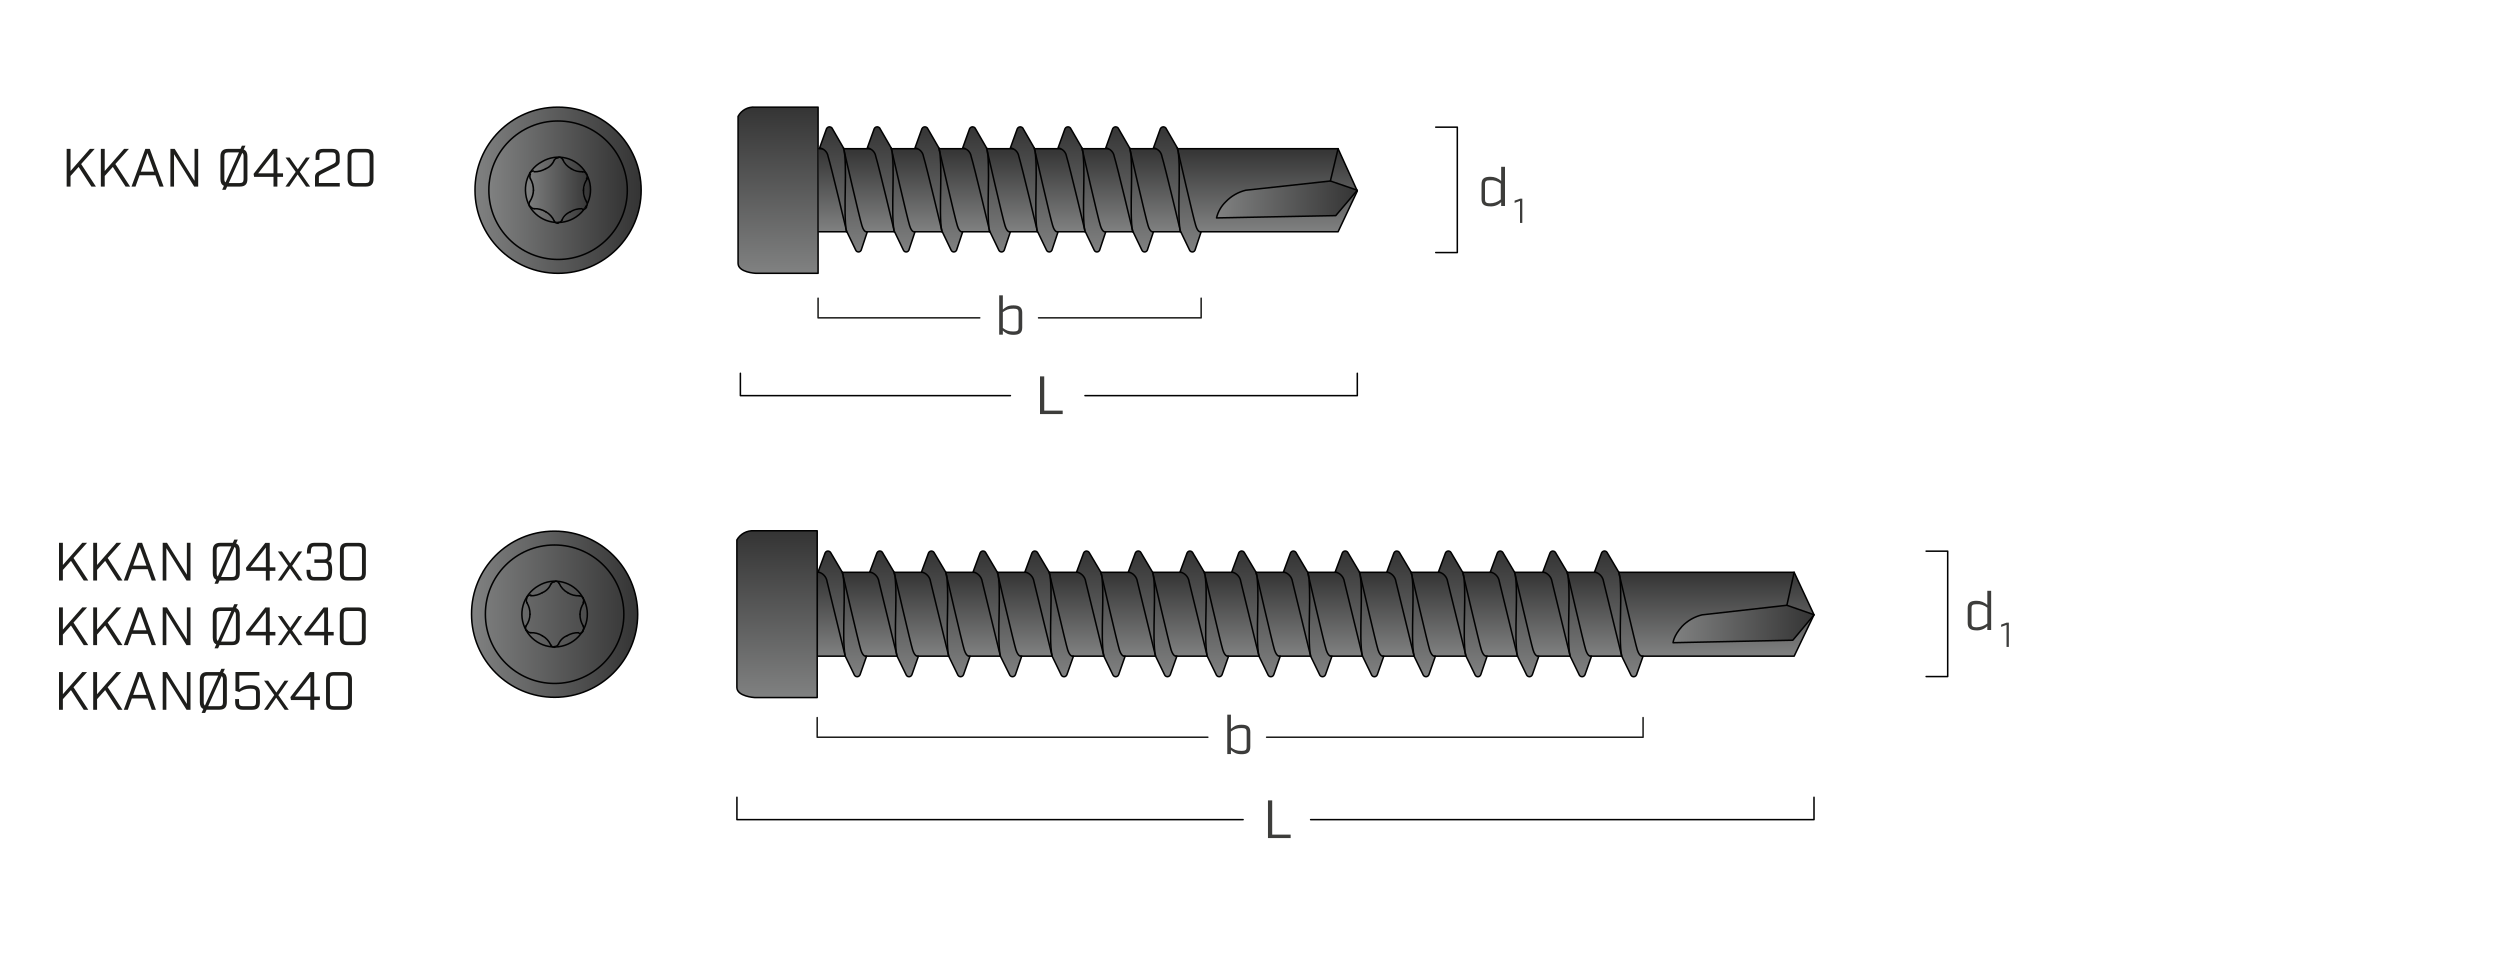 <?xml version="1.0" encoding="UTF-8"?><svg xmlns="http://www.w3.org/2000/svg" xmlns:xlink="http://www.w3.org/1999/xlink" viewBox="0 0 650 250"><defs><linearGradient id="uuid-aae538da-0cfe-4afa-ac2d-12cf4a69308a" x1="122.66" y1="-3384.39" x2="165.86" y2="-3384.39" gradientTransform="translate(0 -3224.69) scale(1 -1)" gradientUnits="userSpaceOnUse"><stop offset="0" stop-color="#808181"/><stop offset="1" stop-color="#343434"/></linearGradient><linearGradient id="uuid-40920cf1-5061-48fb-b653-1fbb732fc2d8" x1="-7533.4" y1="-6575.38" x2="-7511.6" y2="-6575.38" gradientTransform="translate(-6233.31 -7362.8) rotate(-90) scale(1 -1)" xlink:href="#uuid-aae538da-0cfe-4afa-ac2d-12cf4a69308a"/><linearGradient id="uuid-a5bb9dcc-5fd2-4de9-ae14-5f52709a513b" x1="435" y1="-3061.73" x2="471.67" y2="-3061.73" gradientTransform="translate(0 -2899.49) scale(1 -1)" xlink:href="#uuid-aae538da-0cfe-4afa-ac2d-12cf4a69308a"/><linearGradient id="uuid-52e3b008-b668-4bc0-b34a-7244421fbd2f" x1="-7544.16" y1="-6435.34" x2="-7500.84" y2="-6435.34" gradientTransform="translate(-6233.31 -7362.8) rotate(-90) scale(1 -1)" xlink:href="#uuid-aae538da-0cfe-4afa-ac2d-12cf4a69308a"/><linearGradient id="uuid-8d49b049-3615-424a-b0d0-87103b87fbd5" x1="-7538.75" y1="-6546.43" x2="-7506.07" y2="-6546.43" gradientTransform="translate(-6233.31 -7362.8) rotate(-90) scale(1 -1)" xlink:href="#uuid-aae538da-0cfe-4afa-ac2d-12cf4a69308a"/><linearGradient id="uuid-75911cfe-5bff-43db-90c7-f1fd3361eba5" x1="-7508.51" y1="-6549.29" x2="-7486.71" y2="-6549.29" gradientTransform="translate(-6235.79 -7337.91) rotate(-90) scale(1 -1)" xlink:href="#uuid-aae538da-0cfe-4afa-ac2d-12cf4a69308a"/><linearGradient id="uuid-f5b7374b-d175-4857-8c1d-62538062c4b1" x1="-7538.74" y1="-6532.99" x2="-7506.06" y2="-6532.99" gradientTransform="translate(-6233.31 -7362.8) rotate(-90) scale(1 -1)" xlink:href="#uuid-aae538da-0cfe-4afa-ac2d-12cf4a69308a"/><linearGradient id="uuid-84406570-7c62-4d9b-9f29-469bf188ff87" x1="-7508.51" y1="-6535.85" x2="-7486.71" y2="-6535.85" gradientTransform="translate(-6235.79 -7337.91) rotate(-90) scale(1 -1)" xlink:href="#uuid-aae538da-0cfe-4afa-ac2d-12cf4a69308a"/><linearGradient id="uuid-745e6d32-d2a0-4e9f-b2a1-edcf3ca66117" x1="-7538.75" y1="-6519.54" x2="-7506.07" y2="-6519.54" gradientTransform="translate(-6233.31 -7362.8) rotate(-90) scale(1 -1)" xlink:href="#uuid-aae538da-0cfe-4afa-ac2d-12cf4a69308a"/><linearGradient id="uuid-8e2fbff2-0961-41ee-8287-f17f4b3e458e" x1="-7508.51" y1="-6522.41" x2="-7486.71" y2="-6522.41" gradientTransform="translate(-6235.79 -7337.91) rotate(-90) scale(1 -1)" xlink:href="#uuid-aae538da-0cfe-4afa-ac2d-12cf4a69308a"/><linearGradient id="uuid-674e9f88-4617-439f-a81d-a72503d1ba48" x1="-7538.75" y1="-6506.1" x2="-7506.07" y2="-6506.1" gradientTransform="translate(-6233.31 -7362.8) rotate(-90) scale(1 -1)" xlink:href="#uuid-aae538da-0cfe-4afa-ac2d-12cf4a69308a"/><linearGradient id="uuid-af14a481-c026-4ae6-af28-f904cce5bc4c" x1="-7508.51" y1="-6508.96" x2="-7486.71" y2="-6508.96" gradientTransform="translate(-6235.79 -7337.91) rotate(-90) scale(1 -1)" xlink:href="#uuid-aae538da-0cfe-4afa-ac2d-12cf4a69308a"/><linearGradient id="uuid-cfd827ba-32d6-407c-b728-b6b4f7ae2359" x1="-7538.75" y1="-6492.64" x2="-7506.06" y2="-6492.64" gradientTransform="translate(-6233.31 -7362.8) rotate(-90) scale(1 -1)" xlink:href="#uuid-aae538da-0cfe-4afa-ac2d-12cf4a69308a"/><linearGradient id="uuid-34e77f38-d6e0-4b3d-ad42-d84b943fb17e" x1="-7508.51" y1="-6495.51" x2="-7486.71" y2="-6495.51" gradientTransform="translate(-6235.79 -7337.91) rotate(-90) scale(1 -1)" xlink:href="#uuid-aae538da-0cfe-4afa-ac2d-12cf4a69308a"/><linearGradient id="uuid-5a008531-8ecd-4935-920f-e56ad8fc6a1d" x1="-7538.75" y1="-6479.21" x2="-7506.07" y2="-6479.21" gradientTransform="translate(-6233.31 -7362.8) rotate(-90) scale(1 -1)" xlink:href="#uuid-aae538da-0cfe-4afa-ac2d-12cf4a69308a"/><linearGradient id="uuid-60e419ac-00a9-424d-8f07-3622a300d9c9" x1="-7508.51" y1="-6482.07" x2="-7486.71" y2="-6482.07" gradientTransform="translate(-6235.79 -7337.91) rotate(-90) scale(1 -1)" xlink:href="#uuid-aae538da-0cfe-4afa-ac2d-12cf4a69308a"/><linearGradient id="uuid-46610047-8ea3-420d-94c6-abc686bb4a2e" x1="-7538.75" y1="-6627.1" x2="-7506.07" y2="-6627.1" gradientTransform="translate(-6233.31 -7362.8) rotate(-90) scale(1 -1)" xlink:href="#uuid-aae538da-0cfe-4afa-ac2d-12cf4a69308a"/><linearGradient id="uuid-e233278e-0ef5-4e47-9885-46ea9986ba35" x1="-7508.51" y1="-6629.96" x2="-7486.71" y2="-6629.96" gradientTransform="translate(-6235.79 -7337.91) rotate(-90) scale(1 -1)" xlink:href="#uuid-aae538da-0cfe-4afa-ac2d-12cf4a69308a"/><linearGradient id="uuid-7924c261-55f1-40fd-b385-bb4bf9bf6c9e" x1="-7538.75" y1="-6613.64" x2="-7506.06" y2="-6613.64" gradientTransform="translate(-6233.31 -7362.8) rotate(-90) scale(1 -1)" xlink:href="#uuid-aae538da-0cfe-4afa-ac2d-12cf4a69308a"/><linearGradient id="uuid-f30c6713-d3fe-447f-9a2b-718077b9092d" x1="-7508.51" y1="-6616.52" x2="-7486.71" y2="-6616.52" gradientTransform="translate(-6235.79 -7337.91) rotate(-90) scale(1 -1)" xlink:href="#uuid-aae538da-0cfe-4afa-ac2d-12cf4a69308a"/><linearGradient id="uuid-c2cdba40-4d06-4d47-9876-1cdd7d1dde37" x1="-7538.75" y1="-6600.21" x2="-7506.07" y2="-6600.21" gradientTransform="translate(-6233.31 -7362.8) rotate(-90) scale(1 -1)" xlink:href="#uuid-aae538da-0cfe-4afa-ac2d-12cf4a69308a"/><linearGradient id="uuid-c8b7ec2d-7b27-4d47-bd47-af891377c33a" x1="-7508.51" y1="-6603.07" x2="-7486.71" y2="-6603.07" gradientTransform="translate(-6235.79 -7337.91) rotate(-90) scale(1 -1)" xlink:href="#uuid-aae538da-0cfe-4afa-ac2d-12cf4a69308a"/><linearGradient id="uuid-8f2f4ac9-02fc-44ba-b89b-57c6600ae188" x1="-7538.75" y1="-6586.78" x2="-7506.06" y2="-6586.78" gradientTransform="translate(-6233.31 -7362.8) rotate(-90) scale(1 -1)" xlink:href="#uuid-aae538da-0cfe-4afa-ac2d-12cf4a69308a"/><linearGradient id="uuid-35e7fd3f-120d-410e-9a6c-7ecd88b763ac" x1="-7508.51" y1="-6589.63" x2="-7486.71" y2="-6589.63" gradientTransform="translate(-6235.79 -7337.91) rotate(-90) scale(1 -1)" xlink:href="#uuid-aae538da-0cfe-4afa-ac2d-12cf4a69308a"/><linearGradient id="uuid-f51260b1-636a-4d7d-9e74-b1aaa70e83db" x1="-7538.75" y1="-6573.32" x2="-7506.07" y2="-6573.32" gradientTransform="translate(-6233.31 -7362.8) rotate(-90) scale(1 -1)" xlink:href="#uuid-aae538da-0cfe-4afa-ac2d-12cf4a69308a"/><linearGradient id="uuid-69c2b7ed-20b3-4258-b276-6eaedf55ed26" x1="-7508.51" y1="-6576.18" x2="-7486.71" y2="-6576.18" gradientTransform="translate(-6235.79 -7337.91) rotate(-90) scale(1 -1)" xlink:href="#uuid-aae538da-0cfe-4afa-ac2d-12cf4a69308a"/><linearGradient id="uuid-26564c6e-90b0-4a92-8a1e-bb55ab6621ee" x1="-7538.75" y1="-6559.88" x2="-7506.06" y2="-6559.88" gradientTransform="translate(-6233.31 -7362.8) rotate(-90) scale(1 -1)" xlink:href="#uuid-aae538da-0cfe-4afa-ac2d-12cf4a69308a"/><linearGradient id="uuid-2a1e89b0-7d94-4279-b412-0f95791482a8" x1="-7508.51" y1="-6562.74" x2="-7486.71" y2="-6562.74" gradientTransform="translate(-6235.79 -7337.91) rotate(-90) scale(1 -1)" xlink:href="#uuid-aae538da-0cfe-4afa-ac2d-12cf4a69308a"/><linearGradient id="uuid-3d428a79-443f-40f7-b094-434f79f78519" x1="-7538.75" y1="-6654.2" x2="-7506.06" y2="-6654.2" gradientTransform="translate(-6233.31 -7362.8) rotate(-90) scale(1 -1)" xlink:href="#uuid-aae538da-0cfe-4afa-ac2d-12cf4a69308a"/><linearGradient id="uuid-5c0c7f8a-d691-46f5-b257-6b8434080885" x1="-7508.51" y1="-6657.06" x2="-7486.71" y2="-6657.06" gradientTransform="translate(-6235.79 -7337.91) rotate(-90) scale(1 -1)" xlink:href="#uuid-aae538da-0cfe-4afa-ac2d-12cf4a69308a"/><linearGradient id="uuid-b44eff26-3168-488c-8b31-43541e3016fa" x1="-7538.75" y1="-6640.78" x2="-7506.07" y2="-6640.78" gradientTransform="translate(-6233.31 -7362.8) rotate(-90) scale(1 -1)" xlink:href="#uuid-aae538da-0cfe-4afa-ac2d-12cf4a69308a"/><linearGradient id="uuid-e4923541-6d7a-4d47-8ca3-759cfc35e1a5" x1="-7508.51" y1="-6643.62" x2="-7486.71" y2="-6643.62" gradientTransform="translate(-6235.79 -7337.91) rotate(-90) scale(1 -1)" xlink:href="#uuid-aae538da-0cfe-4afa-ac2d-12cf4a69308a"/><linearGradient id="uuid-40a31bb6-1c9a-4cc0-85c5-e41eb1b935c4" x1="-7538.75" y1="-6465.78" x2="-7506.06" y2="-6465.78" gradientTransform="translate(-6233.31 -7362.8) rotate(-90) scale(1 -1)" xlink:href="#uuid-aae538da-0cfe-4afa-ac2d-12cf4a69308a"/><linearGradient id="uuid-1503a86d-fb6a-4ced-a023-b2119b2cfc43" x1="-7508.51" y1="-6468.62" x2="-7486.71" y2="-6468.62" gradientTransform="translate(-6235.79 -7337.91) rotate(-90) scale(1 -1)" xlink:href="#uuid-aae538da-0cfe-4afa-ac2d-12cf4a69308a"/><linearGradient id="uuid-3cd5f3f0-e151-4519-bf64-4d149f006a24" x1="-7538.75" y1="-6452.32" x2="-7506.07" y2="-6452.32" gradientTransform="translate(-6233.31 -7362.8) rotate(-90) scale(1 -1)" xlink:href="#uuid-aae538da-0cfe-4afa-ac2d-12cf4a69308a"/><linearGradient id="uuid-1d7f4dca-8492-4e41-a4ad-3d816f34ae0b" x1="-7508.51" y1="-6455.18" x2="-7486.71" y2="-6455.18" gradientTransform="translate(-6235.79 -7337.91) rotate(-90) scale(1 -1)" xlink:href="#uuid-aae538da-0cfe-4afa-ac2d-12cf4a69308a"/><linearGradient id="uuid-9385c7de-870c-4df2-8766-7ce55a924062" x1="123" y1="-3274.35" x2="166.2" y2="-3274.35" gradientTransform="translate(.5 -3224.89) scale(1 -1)" xlink:href="#uuid-aae538da-0cfe-4afa-ac2d-12cf4a69308a"/><linearGradient id="uuid-6fbd88a9-01e7-4ee2-bf8d-1b79be582845" x1="127.1" y1="49.46" x2="163.1" y2="49.46" gradientTransform="matrix(1,0,0,1,0,0)" xlink:href="#uuid-aae538da-0cfe-4afa-ac2d-12cf4a69308a"/><linearGradient id="uuid-d0f7fe13-d2d5-47bd-b2f4-2e0a2923338e" x1="136.62" y1="49.36" x2="153.54" y2="49.36" gradientTransform="matrix(1,0,0,1,0,0)" xlink:href="#uuid-aae538da-0cfe-4afa-ac2d-12cf4a69308a"/><linearGradient id="uuid-9d5e2712-cc74-4980-aeb5-8007efa4dd2d" x1="145.1" y1="57.56" x2="146.1" y2="57.56" gradientTransform="matrix(1,0,0,1,0,0)" xlink:href="#uuid-aae538da-0cfe-4afa-ac2d-12cf4a69308a"/><linearGradient id="uuid-57fb3805-06db-429a-a192-678941eb658c" x1="144.1" y1="57.76" x2="145.1" y2="57.76" gradientTransform="matrix(1,0,0,1,0,0)" xlink:href="#uuid-aae538da-0cfe-4afa-ac2d-12cf4a69308a"/><linearGradient id="uuid-de71113a-f43f-4206-868e-77e2f1952076" x1="141.9" y1="42.76" x2="144.1" y2="42.76" gradientTransform="matrix(1,0,0,1,0,0)" xlink:href="#uuid-aae538da-0cfe-4afa-ac2d-12cf4a69308a"/><linearGradient id="uuid-2b330f94-2dd4-4127-bac0-bba0f336fea0" x1="144.1" y1="41.36" x2="145.1" y2="41.36" gradientTransform="matrix(1,0,0,1,0,0)" xlink:href="#uuid-aae538da-0cfe-4afa-ac2d-12cf4a69308a"/><linearGradient id="uuid-c9532643-c664-4561-8588-b5d32d0856e8" x1="137.9" y1="47.96" x2="138.7" y2="47.96" gradientTransform="matrix(1,0,0,1,0,0)" xlink:href="#uuid-aae538da-0cfe-4afa-ac2d-12cf4a69308a"/><linearGradient id="uuid-06818170-b73d-46d7-b31e-a3b14670d0a3" x1="137.75" y1="45.86" x2="137.9" y2="45.86" gradientTransform="matrix(1,0,0,1,0,0)" xlink:href="#uuid-aae538da-0cfe-4afa-ac2d-12cf4a69308a"/><linearGradient id="uuid-11df0bae-221e-4110-8249-17eeef459c0a" x1="138.9" y1="54.66" x2="141.9" y2="54.66" gradientTransform="matrix(1,0,0,1,0,0)" xlink:href="#uuid-aae538da-0cfe-4afa-ac2d-12cf4a69308a"/><linearGradient id="uuid-6d3b2594-27c9-4624-ad6e-9d5a4b46f297" x1="137.9" y1="53.96" x2="138.9" y2="53.96" gradientTransform="matrix(1,0,0,1,0,0)" xlink:href="#uuid-aae538da-0cfe-4afa-ac2d-12cf4a69308a"/><linearGradient id="uuid-6773d5d8-35d6-46a6-adf3-216530272944" x1="146.1" y1="56.16" x2="148.3" y2="56.16" gradientTransform="matrix(1,0,0,1,0,0)" xlink:href="#uuid-aae538da-0cfe-4afa-ac2d-12cf4a69308a"/><linearGradient id="uuid-f517ca9e-c24d-478b-b4e8-c55d3fe2f155" x1="151.7" y1="50.96" x2="152.5" y2="50.96" gradientTransform="matrix(1,0,0,1,0,0)" xlink:href="#uuid-aae538da-0cfe-4afa-ac2d-12cf4a69308a"/><linearGradient id="uuid-5a812777-09ef-493e-8ad6-3858d5c8c99e" x1="152.5" y1="53.06" x2="152.65" y2="53.06" gradientTransform="matrix(1,0,0,1,0,0)" xlink:href="#uuid-aae538da-0cfe-4afa-ac2d-12cf4a69308a"/><linearGradient id="uuid-5a6d12e9-76bb-4323-a500-3215a9a22630" x1="148.5" y1="44.26" x2="151.5" y2="44.26" gradientTransform="matrix(1,0,0,1,0,0)" xlink:href="#uuid-aae538da-0cfe-4afa-ac2d-12cf4a69308a"/><linearGradient id="uuid-0d2a9c0c-5e62-4ebd-b7cb-3c5788a2b16d" x1="151.5" y1="44.96" x2="152.5" y2="44.96" gradientTransform="matrix(1,0,0,1,0,0)" xlink:href="#uuid-aae538da-0cfe-4afa-ac2d-12cf4a69308a"/><linearGradient id="uuid-48de9305-b729-43c5-b4f3-9a414ad2bbf9" x1="138.9" y1="44.26" x2="141.9" y2="44.26" gradientTransform="matrix(1,0,0,1,0,0)" xlink:href="#uuid-aae538da-0cfe-4afa-ac2d-12cf4a69308a"/><linearGradient id="uuid-ebcafdae-1ed8-434f-83b8-defb4b4e65b9" x1="137.7" y1="44.76" x2="138.7" y2="44.76" gradientTransform="matrix(1,0,0,1,0,0)" xlink:href="#uuid-aae538da-0cfe-4afa-ac2d-12cf4a69308a"/><linearGradient id="uuid-c81d4a68-f2d9-4a17-820c-bbaab712e401" x1="137.7" y1="50.96" x2="138.7" y2="50.96" gradientTransform="matrix(1,0,0,1,0,0)" xlink:href="#uuid-aae538da-0cfe-4afa-ac2d-12cf4a69308a"/><linearGradient id="uuid-b1cb9f15-6789-46f3-a1d3-fd3727d19482" x1="137.55" y1="53.06" x2="137.7" y2="53.06" gradientTransform="matrix(1,0,0,1,0,0)" xlink:href="#uuid-aae538da-0cfe-4afa-ac2d-12cf4a69308a"/><linearGradient id="uuid-05f2f160-5846-4db4-acf3-6188abcba709" x1="141.9" y1="56.26" x2="144.1" y2="56.26" gradientTransform="matrix(1,0,0,1,0,0)" xlink:href="#uuid-aae538da-0cfe-4afa-ac2d-12cf4a69308a"/><linearGradient id="uuid-4dec232f-b3ce-478e-82c4-3ddee2c33964" x1="148.3" y1="54.66" x2="151.3" y2="54.66" gradientTransform="matrix(1,0,0,1,0,0)" xlink:href="#uuid-aae538da-0cfe-4afa-ac2d-12cf4a69308a"/><linearGradient id="uuid-325263de-19fc-41ef-872f-97361a583ab4" x1="151.5" y1="54.16" x2="152.5" y2="54.16" gradientTransform="matrix(1,0,0,1,0,0)" xlink:href="#uuid-aae538da-0cfe-4afa-ac2d-12cf4a69308a"/><linearGradient id="uuid-8a208a9d-4893-41cf-b827-5f3ca5b149cf" x1="151.7" y1="47.96" x2="152.7" y2="47.96" gradientTransform="matrix(1,0,0,1,0,0)" xlink:href="#uuid-aae538da-0cfe-4afa-ac2d-12cf4a69308a"/><linearGradient id="uuid-c60d050b-cfe2-43a1-b6ef-639538b09054" x1="152.5" y1="45.86" x2="152.65" y2="45.86" gradientTransform="matrix(1,0,0,1,0,0)" xlink:href="#uuid-aae538da-0cfe-4afa-ac2d-12cf4a69308a"/><linearGradient id="uuid-8e28d4af-7524-4ff4-afce-98084dc657e5" x1="146.3" y1="42.66" x2="148.5" y2="42.66" gradientTransform="matrix(1,0,0,1,0,0)" xlink:href="#uuid-aae538da-0cfe-4afa-ac2d-12cf4a69308a"/><linearGradient id="uuid-5f73ee50-d3f4-4113-92b2-c44658da1dfa" x1="145.3" y1="41.16" x2="146.3" y2="41.16" gradientTransform="matrix(1,0,0,1,0,0)" xlink:href="#uuid-aae538da-0cfe-4afa-ac2d-12cf4a69308a"/><linearGradient id="uuid-88f7f2a1-a573-4681-a923-76aadf444fc1" x1="282.4" y1="-3285.15" x2="282.4" y2="-3263.55" gradientTransform="translate(.5 -3224.89) scale(1 -1)" xlink:href="#uuid-aae538da-0cfe-4afa-ac2d-12cf4a69308a"/><linearGradient id="uuid-f5e4aa45-1028-48f7-adc5-81bab24f69c7" x1="315.89" y1="-3276.75" x2="352.49" y2="-3276.75" gradientTransform="translate(.5 -3224.89) scale(1 -1)" xlink:href="#uuid-aae538da-0cfe-4afa-ac2d-12cf4a69308a"/><linearGradient id="uuid-86a0852f-8b5e-44b2-bdea-7f98613bd679" x1="345.9" y1="42.86" x2="347.9" y2="42.86" gradientTransform="matrix(1,0,0,1,0,0)" xlink:href="#uuid-aae538da-0cfe-4afa-ac2d-12cf4a69308a"/><linearGradient id="uuid-3425ad0e-23af-47c1-94ea-a335d58d2ac4" x1="201.8" y1="-3295.77" x2="201.8" y2="-3252.55" gradientTransform="translate(.5 -3224.89) scale(1 -1)" xlink:href="#uuid-aae538da-0cfe-4afa-ac2d-12cf4a69308a"/><linearGradient id="uuid-8a1ecc04-2d8f-469b-a0af-858916880268" x1="305.6" y1="-3290.4" x2="305.6" y2="-3257.4" gradientTransform="translate(.5 -3224.89) scale(1 -1)" xlink:href="#uuid-aae538da-0cfe-4afa-ac2d-12cf4a69308a"/><linearGradient id="uuid-96bca040-2c88-4699-9309-83b255af1232" x1="-7597.19" y1="-6300.17" x2="-7575.45" y2="-6300.17" gradientTransform="translate(-5993.67 -7536.93) rotate(-90) scale(1 -1)" xlink:href="#uuid-aae538da-0cfe-4afa-ac2d-12cf4a69308a"/><linearGradient id="uuid-19810c59-2c54-4c39-af2a-ff29304427a5" x1="293.2" y1="-3290.4" x2="293.2" y2="-3257.4" gradientTransform="translate(.5 -3224.89) scale(1 -1)" xlink:href="#uuid-aae538da-0cfe-4afa-ac2d-12cf4a69308a"/><linearGradient id="uuid-d5306512-0892-4f81-824c-20725b8e0bb1" x1="-7597.19" y1="-6287.77" x2="-7575.45" y2="-6287.77" gradientTransform="translate(-5993.67 -7536.93) rotate(-90) scale(1 -1)" xlink:href="#uuid-aae538da-0cfe-4afa-ac2d-12cf4a69308a"/><linearGradient id="uuid-6a375ec8-f0fa-43bf-8778-4e5427423210" x1="280.8" y1="-3290.4" x2="280.8" y2="-3257.4" gradientTransform="translate(.5 -3224.89) scale(1 -1)" xlink:href="#uuid-aae538da-0cfe-4afa-ac2d-12cf4a69308a"/><linearGradient id="uuid-a94ede65-fa29-4990-939d-05c968bff01b" x1="-7597.19" y1="-6275.37" x2="-7575.45" y2="-6275.37" gradientTransform="translate(-5993.67 -7536.93) rotate(-90) scale(1 -1)" xlink:href="#uuid-aae538da-0cfe-4afa-ac2d-12cf4a69308a"/><linearGradient id="uuid-40af19d7-f71b-4062-81d9-cf98881c910f" x1="268.4" y1="-3290.46" x2="268.4" y2="-3257.45" gradientTransform="translate(.5 -3224.89) scale(1 -1)" xlink:href="#uuid-aae538da-0cfe-4afa-ac2d-12cf4a69308a"/><linearGradient id="uuid-ec2645bf-a1f7-4773-ac72-ff76604e06f7" x1="-7597.19" y1="-6262.97" x2="-7575.45" y2="-6262.97" gradientTransform="translate(-5993.67 -7536.93) rotate(-90) scale(1 -1)" xlink:href="#uuid-aae538da-0cfe-4afa-ac2d-12cf4a69308a"/><linearGradient id="uuid-551db38b-5d3e-4957-9aae-13bd94af6f23" x1="256" y1="-3290.48" x2="256" y2="-3257.48" gradientTransform="translate(.5 -3224.89) scale(1 -1)" xlink:href="#uuid-aae538da-0cfe-4afa-ac2d-12cf4a69308a"/><linearGradient id="uuid-bea2a0ba-7bc8-4056-9e5b-6330da6f8b44" x1="-7597.19" y1="-6250.57" x2="-7575.45" y2="-6250.57" gradientTransform="translate(-5993.67 -7536.93) rotate(-90) scale(1 -1)" xlink:href="#uuid-aae538da-0cfe-4afa-ac2d-12cf4a69308a"/><linearGradient id="uuid-d0ed9241-9215-4380-9aa6-f7ad79ae4b1d" x1="243.6" y1="-3290.51" x2="243.6" y2="-3257.5" gradientTransform="translate(.5 -3224.89) scale(1 -1)" xlink:href="#uuid-aae538da-0cfe-4afa-ac2d-12cf4a69308a"/><linearGradient id="uuid-b9b7ced4-3d3b-4792-8fc0-4f4af17d217b" x1="-7597.19" y1="-6238.17" x2="-7575.45" y2="-6238.17" gradientTransform="translate(-5993.67 -7536.93) rotate(-90) scale(1 -1)" xlink:href="#uuid-aae538da-0cfe-4afa-ac2d-12cf4a69308a"/><linearGradient id="uuid-fa77b73b-556b-4877-99b2-07b1e9b8440b" x1="231.2" y1="-3290.56" x2="231.2" y2="-3257.53" gradientTransform="translate(.5 -3224.89) scale(1 -1)" xlink:href="#uuid-aae538da-0cfe-4afa-ac2d-12cf4a69308a"/><linearGradient id="uuid-da8255e0-abd5-4604-9516-7cfb4dd803a1" x1="-7597.19" y1="-6225.77" x2="-7575.45" y2="-6225.77" gradientTransform="translate(-5993.67 -7536.93) rotate(-90) scale(1 -1)" xlink:href="#uuid-aae538da-0cfe-4afa-ac2d-12cf4a69308a"/><linearGradient id="uuid-1fcd0559-16bb-4142-9f85-3e8e52f5589c" x1="218.8" y1="-3290.59" x2="218.8" y2="-3257.56" gradientTransform="translate(.5 -3224.89) scale(1 -1)" xlink:href="#uuid-aae538da-0cfe-4afa-ac2d-12cf4a69308a"/><linearGradient id="uuid-29e51f4c-b43d-44b3-ada2-d442d753c469" x1="-7597.19" y1="-6213.37" x2="-7575.45" y2="-6213.37" gradientTransform="translate(-5993.67 -7536.93) rotate(-90) scale(1 -1)" xlink:href="#uuid-aae538da-0cfe-4afa-ac2d-12cf4a69308a"/></defs><g id="uuid-8d33e4d4-5ce6-4cec-8b6a-3f2c07f277e1"><polyline points="270.03 82.64 312.3 82.64 312.3 77.54" style="fill:none; stroke:#1d1d1b; stroke-linecap:round; stroke-linejoin:round; stroke-width:.4px;"/><polyline points="212.7 77.54 212.7 82.64 254.73 82.64" style="fill:none; stroke:#1d1d1b; stroke-linecap:round; stroke-linejoin:round; stroke-width:.4px;"/><path d="M265.78,81.29v3.87c0,1.29-.62,1.9-2.27,1.9-1.44,0-2.03-.46-2.77-1.09v1.04h-.95v-10.23h.95v3.7c.74-.63,1.33-1.09,2.77-1.09,1.65,0,2.27.62,2.27,1.91ZM264.83,81.23c0-.7-.28-.98-1.33-.98-1.32,0-1.93.32-2.76.91v4.12c.83.59,1.44.91,2.76.91,1.05,0,1.33-.28,1.33-.98v-3.98Z" style="fill:#3c3c3b;"/><polyline points="329.33 191.68 427.2 191.68 427.2 186.58" style="fill:none; stroke:#1d1d1b; stroke-linecap:round; stroke-linejoin:round; stroke-width:.4px;"/><polyline points="212.47 186.58 212.47 191.68 314.03 191.68" style="fill:none; stroke:#1d1d1b; stroke-linecap:round; stroke-linejoin:round; stroke-width:.4px;"/><path d="M325.08,190.33v3.87c0,1.29-.62,1.9-2.27,1.9-1.44,0-2.03-.46-2.77-1.09v1.04h-.95v-10.23h.95v3.7c.74-.63,1.33-1.09,2.77-1.09,1.65,0,2.27.62,2.27,1.91ZM324.13,190.27c0-.7-.28-.98-1.33-.98-1.32,0-1.93.32-2.76.91v4.12c.83.59,1.44.91,2.76.91,1.05,0,1.33-.28,1.33-.98v-3.98Z" style="fill:#3c3c3b;"/></g><g id="uuid-69a4c2d3-d92a-4c13-bce5-8cf13dd0bd0f"><g id="uuid-3c6b8b98-8245-47bb-b776-aa98bf3c2d51"><g id="uuid-f700fb07-d047-4dcc-bb9a-84ffa5569b49"><path d="M144.2,138.1c11.93,0,21.6,9.67,21.6,21.6s-9.67,21.6-21.6,21.6-21.6-9.67-21.6-21.6h0c-.05-11.88,9.54-21.55,21.42-21.6.06,0,.12,0,.18,0" style="fill:url(#uuid-aae538da-0cfe-4afa-ac2d-12cf4a69308a); stroke:#010101; stroke-linecap:round; stroke-linejoin:round; stroke-width:.4px;"/><path d="M144.2,141.7c9.94,0,18,8.06,18,18s-8.06,18-18,18-18-8.06-18-18c-.04-9.9,7.96-17.96,17.86-18,.05,0,.09,0,.14,0" style="fill:none; stroke:#010101; stroke-linecap:round; stroke-linejoin:round; stroke-width:.4px;"/><path d="M151.6,155.5c2.32,4.09.89,9.28-3.2,11.6-4.09,2.32-9.28.89-11.6-3.2s-.89-9.28,3.2-11.6c0,0,0,0,0,0,3.92-2.37,9.02-1.11,11.38,2.81.08.13.15.26.22.39" style="fill:none; stroke:#010101; stroke-linecap:round; stroke-linejoin:round; stroke-width:.4px;"/><path d="M145.2,167.5c-.19.37-.58.61-1,.6" style="fill:none; stroke:#010101; stroke-linecap:round; stroke-linejoin:round; stroke-width:.4px;"/><path d="M144.2,168.3c-.42,0-.81-.23-1-.6" style="fill:none; stroke:#010101; stroke-linecap:round; stroke-linejoin:round; stroke-width:.4px;"/><path d="M143.2,151.9c-.41,1-1.2,1.79-2.2,2.2" style="fill:none; stroke:#010101; stroke-linecap:round; stroke-linejoin:round; stroke-width:.4px;"/><path d="M143.2,151.9c.19-.37.58-.61,1-.6" style="fill:none; stroke:#010101; stroke-linecap:round; stroke-linejoin:round; stroke-width:.4px;"/><path d="M137,156.7c.54.91.82,1.94.8,3" style="fill:none; stroke:#010101; stroke-linecap:round; stroke-linejoin:round; stroke-width:.4px;"/><path d="M137,156.7c-.2-.38-.2-.82,0-1.2" style="fill:none; stroke:#010101; stroke-linecap:round; stroke-linejoin:round; stroke-width:.4px;"/><path d="M138,164.5c1.06-.04,2.1.23,3,.8" style="fill:none; stroke:#010101; stroke-linecap:round; stroke-linejoin:round; stroke-width:.4px;"/><path d="M138,164.5c-.42,0-.81-.23-1-.6" style="fill:none; stroke:#010101; stroke-linecap:round; stroke-linejoin:round; stroke-width:.4px;"/><path d="M145.2,167.5c.41-1,1.2-1.79,2.2-2.2" style="fill:none; stroke:#010101; stroke-linecap:round; stroke-linejoin:round; stroke-width:.4px;"/><path d="M151.6,162.7c-.54-.91-.82-1.94-.8-3" style="fill:none; stroke:#010101; stroke-linecap:round; stroke-linejoin:round; stroke-width:.4px;"/><path d="M151.6,162.7c.2.38.2.82,0,1.2" style="fill:none; stroke:#010101; stroke-linecap:round; stroke-linejoin:round; stroke-width:.4px;"/><path d="M150.6,154.9c-1.06.04-2.1-.23-3-.8" style="fill:none; stroke:#010101; stroke-linecap:round; stroke-linejoin:round; stroke-width:.4px;"/><path d="M150.6,154.9c.42,0,.81.23,1,.6" style="fill:none; stroke:#010101; stroke-linecap:round; stroke-linejoin:round; stroke-width:.4px;"/><path d="M141,154.1c-.91.54-1.94.82-3,.8" style="fill:none; stroke:#010101; stroke-linecap:round; stroke-linejoin:round; stroke-width:.4px;"/><path d="M137,155.3c.19-.37.58-.61,1-.6" style="fill:none; stroke:#010101; stroke-linecap:round; stroke-linejoin:round; stroke-width:.4px;"/><path d="M137.8,159.7c-.03,1.08-.37,2.12-1,3" style="fill:none; stroke:#010101; stroke-linecap:round; stroke-linejoin:round; stroke-width:.4px;"/><path d="M136.8,163.9c-.2-.38-.2-.82,0-1.2" style="fill:none; stroke:#010101; stroke-linecap:round; stroke-linejoin:round; stroke-width:.4px;"/><path d="M141,165.3c.98.54,1.75,1.38,2.2,2.4" style="fill:none; stroke:#010101; stroke-linecap:round; stroke-linejoin:round; stroke-width:.4px;"/><path d="M147.4,165.3c.91-.54,1.94-.82,3-.8" style="fill:none; stroke:#010101; stroke-linecap:round; stroke-linejoin:round; stroke-width:.4px;"/><path d="M151.6,164.1c-.19.37-.58.61-1,.6" style="fill:none; stroke:#010101; stroke-linecap:round; stroke-linejoin:round; stroke-width:.4px;"/><path d="M150.8,159.7c.03-1.08.37-2.12,1-3" style="fill:none; stroke:#010101; stroke-linecap:round; stroke-linejoin:round; stroke-width:.4px;"/><path d="M151.6,155.5c.2.38.2.82,0,1.2" style="fill:none; stroke:#010101; stroke-linecap:round; stroke-linejoin:round; stroke-width:.4px;"/><path d="M147.6,154.1c-.98-.54-1.75-1.38-2.2-2.4" style="fill:none; stroke:#010101; stroke-linecap:round; stroke-linejoin:round; stroke-width:.4px;"/><path d="M144.4,151.1c.42,0,.81.23,1,.6" style="fill:none; stroke:#010101; stroke-linecap:round; stroke-linejoin:round; stroke-width:.4px;"/><polyline points="340.77 213.1 471.64 213.1 471.64 207.3" style="fill:none; stroke:#010101; stroke-linecap:round; stroke-linejoin:round; stroke-width:.4px;"/><polyline points="191.6 207.3 191.6 213.1 323.2 213.1" style="fill:none; stroke:#010101; stroke-linecap:round; stroke-linejoin:round; stroke-width:.4px;"/><rect x="323.47" y="208.3" width="16.8" height="12.4" style="fill:none;"/><g style="isolation:isolate;"><path d="M329.77,208.1h1v8.9h4.8v.9h-5.9v-9.8h.1Z" style="fill:#3d3d3b;"/></g><polyline points="500.8 143.3 506.4 143.3 506.4 175.9 500.8 175.9" style="fill:none; stroke:#010101; stroke-linecap:round; stroke-linejoin:round; stroke-width:.4px;"/><rect x="506.6" y="152.1" width="20.8" height="14.2" style="fill:none;"/><g style="isolation:isolate;"><path d="M511.6,162v-3.9c0-1.3.6-1.9,2.3-1.9,1.04-.01,2.05.38,2.8,1.1v-3.7h1v10.2h-1v-1c-.73.75-1.75,1.15-2.8,1.1-1.6,0-2.3-.6-2.3-1.9ZM516.7,162.1v-4.1c-.78-.65-1.79-.97-2.8-.9-1.1,0-1.3.3-1.3,1v4c0,.7.3,1,1.3,1,1.02-.02,2-.37,2.8-1Z" style="fill:#3d3d3b;"/></g><g style="isolation:isolate;"><path d="M521.6,162.5l-1.3.5v-.6l1.4-.5h.6v6.3h-.6v-5.7h-.1Z" style="fill:#3d3d3b;"/></g></g><polyline points="445.8 170.6 212.49 170.6 212.49 148.8 445.8 148.8 392.24 148.8 466.48 148.8 471.64 159.84 466.48 170.6 392.24 170.6" style="fill:url(#uuid-40920cf1-5061-48fb-b653-1fbb732fc2d8); stroke:#010101; stroke-linecap:round; stroke-linejoin:round; stroke-width:.4px;"/><path d="M464.59,157.37l-22.06,2.49c-1.98.49-3.79,1.53-5.2,3-2.22,2.47-2.33,4.24-2.33,4.24l31.13-.64,5.54-6.62-7.08-2.47Z" style="fill:url(#uuid-a5bb9dcc-5fd2-4de9-ae14-5f52709a513b); stroke:#010101; stroke-linecap:round; stroke-linejoin:round; stroke-width:.4px;"/><line x1="466.48" y1="148.8" x2="464.59" y2="157.37" style="fill:none; stroke:#010101; stroke-linecap:round; stroke-linejoin:round; stroke-width:.4px;"/><path d="M191.59,178.71v-38.33c.9-1.57,2.61-2.49,4.41-2.38h16.47v43.36h-16.3s-4.58-.27-4.58-2.65Z" style="fill:url(#uuid-52e3b008-b668-4bc0-b34a-7244421fbd2f); stroke:#010101; stroke-linecap:round; stroke-linejoin:round; stroke-width:.4px;"/><path d="M306.81,148.71l1.83-4.95c.18-.41.65-.6,1.06-.42.14.06.26.16.35.28l3.07,5.18s4.26,18.5,4.82,20.21c.66,2,1.49,1.59,1.49,1.59l-1.7,4.84c-.17.41-.64.62-1.05.45-.17-.07-.32-.2-.41-.36l-2.39-4.93s-4.11-16.93-4.72-19.39c-.18-1.24-1.12-2.24-2.35-2.5Z" style="fill:url(#uuid-8d49b049-3615-424a-b0d0-87103b87fbd5); stroke:#010101; stroke-linecap:round; stroke-linejoin:round; stroke-width:.4px;"/><path d="M313.88,170.6c-1.05-5,.43-18-.76-21.8" style="fill:url(#uuid-75911cfe-5bff-43db-90c7-f1fd3361eba5); stroke:#010101; stroke-linecap:round; stroke-linejoin:round; stroke-width:.4px;"/><path d="M293.37,148.71l1.82-4.95c.17-.41.65-.61,1.06-.44.15.06.27.16.36.3l3.07,5.18s4.26,18.5,4.82,20.2c.66,2,1.49,1.59,1.49,1.59l-1.71,4.84c-.16.41-.62.62-1.04.46-.18-.07-.32-.2-.41-.37l-2.39-4.93s-4.11-16.93-4.72-19.39c-.19-1.24-1.12-2.23-2.35-2.49Z" style="fill:url(#uuid-f5b7374b-d175-4857-8c1d-62538062c4b1); stroke:#010101; stroke-linecap:round; stroke-linejoin:round; stroke-width:.4px;"/><path d="M300.44,170.6c-1.05-5,.43-18-.76-21.8" style="fill:url(#uuid-84406570-7c62-4d9b-9f29-469bf188ff87); stroke:#010101; stroke-linecap:round; stroke-linejoin:round; stroke-width:.4px;"/><path d="M279.92,148.71l1.83-4.95c.18-.41.65-.6,1.06-.42.14.06.26.16.35.28l3.07,5.18s4.26,18.5,4.82,20.21c.66,2,1.49,1.59,1.49,1.59l-1.7,4.84c-.17.41-.64.62-1.05.45-.17-.07-.32-.2-.41-.36l-2.38-4.93s-4.11-16.93-4.72-19.39c-.18-1.25-1.13-2.24-2.36-2.5Z" style="fill:url(#uuid-745e6d32-d2a0-4e9f-b2a1-edcf3ca66117); stroke:#010101; stroke-linecap:round; stroke-linejoin:round; stroke-width:.4px;"/><path d="M287,170.6c-1.05-5,.43-18-.76-21.8" style="fill:url(#uuid-8e2fbff2-0961-41ee-8287-f17f4b3e458e); stroke:#010101; stroke-linecap:round; stroke-linejoin:round; stroke-width:.4px;"/><path d="M266.48,148.71l1.83-4.95c.18-.41.65-.6,1.06-.42.14.06.26.16.35.28l3.07,5.18s4.26,18.5,4.82,20.21c.66,2,1.49,1.59,1.49,1.59l-1.71,4.84c-.16.41-.62.62-1.04.46-.18-.07-.32-.2-.41-.37l-2.39-4.93s-4.11-16.93-4.72-19.39c-.18-1.24-1.12-2.24-2.35-2.5Z" style="fill:url(#uuid-674e9f88-4617-439f-a81d-a72503d1ba48); stroke:#010101; stroke-linecap:round; stroke-linejoin:round; stroke-width:.4px;"/><path d="M273.55,170.6c-1.05-5,.43-18-.76-21.8" style="fill:url(#uuid-af14a481-c026-4ae6-af28-f904cce5bc4c); stroke:#010101; stroke-linecap:round; stroke-linejoin:round; stroke-width:.4px;"/><path d="M253,148.71l1.83-4.95c.17-.41.65-.61,1.06-.44.15.06.27.16.36.3l3.06,5.18s4.29,18.5,4.85,20.2c.66,2,1.49,1.59,1.49,1.59l-1.65,4.85c-.17.41-.64.62-1.05.45-.17-.07-.32-.2-.41-.36l-2.44-4.93s-4.1-16.93-4.72-19.39c-.19-1.25-1.14-2.25-2.38-2.5Z" style="fill:url(#uuid-cfd827ba-32d6-407c-b728-b6b4f7ae2359); stroke:#010101; stroke-linecap:round; stroke-linejoin:round; stroke-width:.4px;"/><path d="M260.1,170.6c-1.05-5,.43-18-.76-21.8" style="fill:url(#uuid-34e77f38-d6e0-4b3d-ad42-d84b943fb17e); stroke:#010101; stroke-linecap:round; stroke-linejoin:round; stroke-width:.4px;"/><path d="M239.59,148.71l1.83-4.95c.18-.41.65-.6,1.06-.42.14.06.26.16.35.28l3.07,5.18s4.26,18.5,4.82,20.21c.66,2,1.49,1.59,1.49,1.59l-1.7,4.84c-.17.41-.64.62-1.05.45-.17-.07-.32-.2-.41-.36l-2.39-4.93s-4.11-16.93-4.72-19.39c-.18-1.24-1.12-2.24-2.35-2.5Z" style="fill:url(#uuid-5a008531-8ecd-4935-920f-e56ad8fc6a1d); stroke:#010101; stroke-linecap:round; stroke-linejoin:round; stroke-width:.4px;"/><path d="M246.66,170.6c-1-5,.43-18-.76-21.8" style="fill:url(#uuid-60e419ac-00a9-424d-8f07-3622a300d9c9); stroke:#010101; stroke-linecap:round; stroke-linejoin:round; stroke-width:.4px;"/><path d="M387.48,148.71l1.83-4.95c.18-.41.65-.6,1.06-.42.14.06.26.16.35.28l3.07,5.18s4.26,18.5,4.82,20.21c.66,2,1.49,1.59,1.49,1.59l-1.7,4.84c-.17.41-.64.62-1.05.45-.17-.07-.32-.2-.41-.36l-2.39-4.93s-4.11-16.93-4.72-19.39c-.18-1.24-1.12-2.24-2.35-2.5Z" style="fill:url(#uuid-46610047-8ea3-420d-94c6-abc686bb4a2e); stroke:#010101; stroke-linecap:round; stroke-linejoin:round; stroke-width:.4px;"/><path d="M394.55,170.6c-1.05-5,.43-18-.76-21.8" style="fill:url(#uuid-e233278e-0ef5-4e47-9885-46ea9986ba35); stroke:#010101; stroke-linecap:round; stroke-linejoin:round; stroke-width:.4px;"/><path d="M374,148.71l1.82-4.95c.17-.41.65-.61,1.06-.44.15.06.27.16.36.3l3.06,5.18s4.3,18.5,4.86,20.2c.67,2,1.49,1.59,1.49,1.59l-1.65,4.85c-.16.41-.62.62-1.04.46-.18-.07-.32-.2-.41-.37l-2.39-4.93s-4.16-16.93-4.77-19.39c-.19-1.25-1.14-2.26-2.39-2.5Z" style="fill:url(#uuid-7924c261-55f1-40fd-b385-bb4bf9bf6c9e); stroke:#010101; stroke-linecap:round; stroke-linejoin:round; stroke-width:.4px;"/><path d="M381.11,170.6c-1.05-5,.42-18-.77-21.8" style="fill:url(#uuid-f30c6713-d3fe-447f-9a2b-718077b9092d); stroke:#010101; stroke-linecap:round; stroke-linejoin:round; stroke-width:.4px;"/><path d="M360.59,148.71l1.83-4.95c.18-.41.65-.6,1.06-.42.14.06.26.16.35.28l3.07,5.18s4.26,18.5,4.82,20.21c.66,2,1.49,1.59,1.49,1.59l-1.7,4.84c-.17.41-.64.62-1.05.45-.17-.07-.32-.2-.41-.36l-2.39-4.93s-4.11-16.93-4.72-19.39c-.18-1.24-1.12-2.24-2.35-2.5Z" style="fill:url(#uuid-c2cdba40-4d06-4d47-9876-1cdd7d1dde37); stroke:#010101; stroke-linecap:round; stroke-linejoin:round; stroke-width:.4px;"/><path d="M367.66,170.6c-1.05-5,.43-18-.76-21.8" style="fill:url(#uuid-c8b7ec2d-7b27-4d47-bd47-af891377c33a); stroke:#010101; stroke-linecap:round; stroke-linejoin:round; stroke-width:.4px;"/><path d="M347.15,148.71l1.85-4.95c.17-.41.65-.61,1.06-.44.15.06.27.16.36.3l3.07,5.18s4.25,18.5,4.81,20.21c.67,2,1.49,1.59,1.49,1.59l-1.7,4.84c-.16.41-.62.62-1.04.46-.18-.07-.32-.2-.41-.37l-2.39-4.93s-4.11-16.93-4.72-19.39c-.19-1.25-1.14-2.25-2.38-2.5Z" style="fill:url(#uuid-8f2f4ac9-02fc-44ba-b89b-57c6600ae188); stroke:#010101; stroke-linecap:round; stroke-linejoin:round; stroke-width:.4px;"/><path d="M354.22,170.6c-1.05-5,.43-18-.76-21.8" style="fill:url(#uuid-35e7fd3f-120d-410e-9a6c-7ecd88b763ac); stroke:#010101; stroke-linecap:round; stroke-linejoin:round; stroke-width:.4px;"/><path d="M333.7,148.71l1.83-4.95c.18-.41.65-.6,1.06-.42.14.06.26.16.35.28l3.06,5.18s4.26,18.5,4.82,20.21c.66,2,1.49,1.59,1.49,1.59l-1.7,4.84c-.17.41-.64.62-1.05.45-.17-.07-.32-.2-.41-.36l-2.39-4.93s-4.11-16.93-4.72-19.39c-.18-1.24-1.11-2.24-2.34-2.5Z" style="fill:url(#uuid-f51260b1-636a-4d7d-9e74-b1aaa70e83db); stroke:#010101; stroke-linecap:round; stroke-linejoin:round; stroke-width:.4px;"/><path d="M340.77,170.6c-1-5,.43-18-.76-21.8" style="fill:url(#uuid-69c2b7ed-20b3-4258-b276-6eaedf55ed26); stroke:#010101; stroke-linecap:round; stroke-linejoin:round; stroke-width:.4px;"/><path d="M320.26,148.71l1.82-4.95c.17-.41.65-.61,1.06-.44.15.06.27.16.36.3l3.07,5.18s4.25,18.5,4.81,20.21c.67,2,1.49,1.59,1.49,1.59l-1.7,4.84c-.16.41-.62.62-1.04.46-.18-.07-.32-.2-.41-.37l-2.39-4.93s-4.11-16.93-4.72-19.39c-.18-1.24-1.12-2.24-2.35-2.5Z" style="fill:url(#uuid-26564c6e-90b0-4a92-8a1e-bb55ab6621ee); stroke:#010101; stroke-linecap:round; stroke-linejoin:round; stroke-width:.4px;"/><path d="M327.33,170.6c-1.05-5,.43-18-.76-21.8" style="fill:url(#uuid-2a1e89b0-7d94-4279-b412-0f95791482a8); stroke:#010101; stroke-linecap:round; stroke-linejoin:round; stroke-width:.4px;"/><path d="M414.58,148.71l1.83-4.95c.17-.41.65-.61,1.06-.44.15.06.27.16.36.3l3.06,5.18s4.26,18.5,4.82,20.21c.66,2,1.49,1.59,1.49,1.59l-1.7,4.84c-.16.41-.62.62-1.04.46-.18-.07-.32-.2-.41-.37l-2.4-4.93s-4.1-16.93-4.72-19.39c-.18-1.24-1.12-2.24-2.35-2.5Z" style="fill:url(#uuid-3d428a79-443f-40f7-b094-434f79f78519); stroke:#010101; stroke-linecap:round; stroke-linejoin:round; stroke-width:.4px;"/><path d="M421.65,170.6c-1-5,.43-18-.76-21.8" style="fill:url(#uuid-5c0c7f8a-d691-46f5-b257-6b8434080885); stroke:#010101; stroke-linecap:round; stroke-linejoin:round; stroke-width:.4px;"/><path d="M401.14,148.71l1.86-4.95c.18-.41.65-.6,1.06-.42.14.06.26.16.35.28l3.07,5.18s4.26,18.5,4.82,20.21c.66,2,1.49,1.59,1.49,1.59l-1.7,4.84c-.17.41-.64.62-1.05.45-.17-.07-.32-.2-.41-.36l-2.39-4.93s-4.11-16.93-4.72-19.39c-.19-1.25-1.14-2.25-2.38-2.5Z" style="fill:url(#uuid-b44eff26-3168-488c-8b31-43541e3016fa); stroke:#010101; stroke-linecap:round; stroke-linejoin:round; stroke-width:.4px;"/><path d="M408.21,170.6c-1-5,.43-18-.76-21.8" style="fill:url(#uuid-e4923541-6d7a-4d47-8ca3-759cfc35e1a5); stroke:#010101; stroke-linecap:round; stroke-linejoin:round; stroke-width:.4px;"/><path d="M226.14,148.71l1.86-4.95c.17-.41.65-.61,1.06-.44.15.06.27.16.36.3l3.06,5.18s4.26,18.5,4.82,20.21c.66,2,1.49,1.59,1.49,1.59l-1.7,4.84c-.16.41-.62.62-1.04.46-.18-.07-.32-.2-.41-.37l-2.4-4.93s-4.1-16.93-4.72-19.39c-.19-1.25-1.14-2.25-2.38-2.5Z" style="fill:url(#uuid-40a31bb6-1c9a-4cc0-85c5-e41eb1b935c4); stroke:#010101; stroke-linecap:round; stroke-linejoin:round; stroke-width:.4px;"/><path d="M233.21,170.6c-1.05-5,.43-18-.76-21.8" style="fill:url(#uuid-1503a86d-fb6a-4ced-a023-b2119b2cfc43); stroke:#010101; stroke-linecap:round; stroke-linejoin:round; stroke-width:.4px;"/><path d="M212.7,148.71l1.83-4.95c.18-.41.65-.6,1.06-.42.14.06.26.16.35.28l3.06,5.18s4.26,18.5,4.82,20.21c.66,2,1.49,1.59,1.49,1.59l-1.7,4.84c-.17.41-.64.62-1.05.45-.17-.07-.32-.2-.41-.36l-2.39-4.93s-4.11-16.93-4.72-19.39c-.18-1.24-1.11-2.24-2.34-2.5Z" style="fill:url(#uuid-3cd5f3f0-e151-4519-bf64-4d149f006a24); stroke:#010101; stroke-linecap:round; stroke-linejoin:round; stroke-width:.4px;"/><path d="M219.77,170.6c-1.05-5,.43-18-.76-21.8" style="fill:url(#uuid-1d7f4dca-8492-4e41-a4ad-3d816f34ae0b); stroke:#010101; stroke-linecap:round; stroke-linejoin:round; stroke-width:.4px;"/></g></g><g id="uuid-3ec14f3c-85b7-4034-894c-df6793a3a599"><path d="M20.44,43.4l-2.1,2.35v2.76h-1.01v-9.81h1.01v5.76l5.04-5.76h1.25l-3.53,3.95,3.84,5.86h-1.18l-3.32-5.11Z" style="fill:#1d1d1b;"/><path d="M29.33,43.4l-2.1,2.35v2.76h-1.01v-9.81h1.01v5.76l5.04-5.76h1.25l-3.53,3.95,3.84,5.86h-1.18l-3.32-5.11Z" style="fill:#1d1d1b;"/><path d="M36.28,45.57l-1.05,2.94h-1.04l3.6-9.81h1.15l3.6,9.81h-1.09l-1.05-2.94h-4.12ZM38.34,39.81l-1.72,4.83h3.46l-1.74-4.83Z" style="fill:#1d1d1b;"/><path d="M51.53,38.71v9.81h-1.04l-5.24-8.42v8.42h-.95v-9.81h1.12l5.16,8.29v-8.29h.95Z" style="fill:#1d1d1b;"/><path d="M63.38,38.88c.64.27.95.85.95,1.79v5.88c0,1.33-.63,1.96-1.96,1.96h-3.31l-.38.84h-.92l.46-1.04c-.62-.27-.91-.85-.91-1.76v-5.88c0-1.33.63-1.96,1.96-1.96h3.25l.38-.84h.92l-.45,1.01ZM58.33,46.58c0,.42.1.69.31.84l3.49-7.79h-2.79c-.73,0-1.01.28-1.01,1.01v5.94ZM63.33,40.64c0-.45-.11-.71-.35-.87l-3.5,7.82h2.84c.73,0,1.01-.28,1.01-1.01v-5.94Z" style="fill:#1d1d1b;"/><path d="M72.12,45.99v2.52h-1.01v-2.52h-5.04l-.14-.78,5.04-6.5h1.15v6.36h1.47v.92h-1.47ZM71.11,45.07v-5.13l-3.99,5.13h3.99Z" style="fill:#1d1d1b;"/><path d="M75.22,48.51h-1.01l2.67-3.82-2.65-3.74h1.06l2.14,3.07,2.12-3.07h1.01l-2.62,3.75,2.7,3.81h-1.06l-2.2-3.14-2.17,3.14Z" style="fill:#1d1d1b;"/><path d="M83.06,41.58h-1.01v-.91c0-1.33.63-1.96,1.96-1.96h2.35c1.33,0,1.96.63,1.96,1.96v1.2c0,1.04-.64,1.33-2.02,2.02l-2.38,1.19c-.62.31-1.01.52-1.01.95v1.55h5.43v.92h-6.44v-2.48c0-1.04.64-1.33,2.02-2.02l2.38-1.19c.63-.31,1.01-.52,1.01-.95v-1.23c0-.73-.28-1.01-1.01-1.01h-2.24c-.73,0-1.01.28-1.01,1.01v.94Z" style="fill:#1d1d1b;"/><path d="M92.33,48.51c-1.33,0-1.96-.63-1.96-1.96v-5.88c0-1.33.63-1.96,1.96-1.96h2.82c1.33,0,1.96.63,1.96,1.96v5.88c0,1.33-.63,1.96-1.96,1.96h-2.82ZM91.38,46.58c0,.73.28,1.01,1.01,1.01h2.7c.73,0,1.01-.28,1.01-1.01v-5.94c0-.73-.28-1.01-1.01-1.01h-2.7c-.73,0-1.01.28-1.01,1.01v5.94Z" style="fill:#1d1d1b;"/><path d="M18.45,145.83l-2.1,2.35v2.76h-1.01v-9.81h1.01v5.76l5.04-5.76h1.25l-3.53,3.95,3.84,5.86h-1.18l-3.32-5.11Z" style="fill:#1d1d1b;"/><path d="M27.34,145.83l-2.1,2.35v2.76h-1.01v-9.81h1.01v5.76l5.04-5.76h1.25l-3.53,3.95,3.84,5.86h-1.18l-3.32-5.11Z" style="fill:#1d1d1b;"/><path d="M34.28,148l-1.05,2.94h-1.04l3.6-9.81h1.15l3.6,9.81h-1.09l-1.05-2.94h-4.12ZM36.34,142.24l-1.72,4.83h3.46l-1.74-4.83Z" style="fill:#1d1d1b;"/><path d="M49.53,141.13v9.81h-1.04l-5.24-8.42v8.42h-.95v-9.81h1.12l5.16,8.29v-8.29h.95Z" style="fill:#1d1d1b;"/><path d="M61.39,141.3c.64.27.95.85.95,1.79v5.88c0,1.33-.63,1.96-1.96,1.96h-3.31l-.38.84h-.92l.46-1.04c-.62-.27-.91-.85-.91-1.76v-5.88c0-1.33.63-1.96,1.96-1.96h3.25l.38-.84h.92l-.45,1.01ZM56.33,149.01c0,.42.1.69.31.84l3.49-7.79h-2.79c-.73,0-1.01.28-1.01,1.01v5.94ZM61.33,143.07c0-.45-.11-.71-.35-.87l-3.5,7.82h2.84c.73,0,1.01-.28,1.01-1.01v-5.94Z" style="fill:#1d1d1b;"/><path d="M70.13,148.42v2.52h-1.01v-2.52h-5.04l-.14-.78,5.04-6.5h1.15v6.36h1.47v.92h-1.47ZM69.12,147.49v-5.13l-3.99,5.13h3.99Z" style="fill:#1d1d1b;"/><path d="M73.23,150.94h-1.01l2.67-3.82-2.65-3.74h1.06l2.14,3.07,2.12-3.07h1.01l-2.62,3.75,2.7,3.81h-1.06l-2.2-3.14-2.17,3.14Z" style="fill:#1d1d1b;"/><path d="M80.71,148.3c0,1.43.28,1.71,1.01,1.71h2.63c.73,0,1.01-.42,1.01-1.83s-.28-1.83-1.01-1.83h-2.61v-.91h2.49c.73,0,1.01-.28,1.01-1.68s-.28-1.7-1.01-1.7h-2.41c-.73,0-1.01.28-1.01,1.71v.15h-1.01v-.13c0-2.03.63-2.66,1.96-2.66h2.52c1.33,0,1.96.63,1.96,2.62,0,1.5-.38,1.93-.92,2.14.69.2,1.04.66,1.04,2.28,0,2.13-.63,2.76-1.96,2.76h-2.75c-1.33,0-1.96-.63-1.96-2.66v-.13h1.01v.15Z" style="fill:#1d1d1b;"/><path d="M90.34,150.94c-1.33,0-1.96-.63-1.96-1.96v-5.88c0-1.33.63-1.96,1.96-1.96h2.82c1.33,0,1.96.63,1.96,1.96v5.88c0,1.33-.63,1.96-1.96,1.96h-2.82ZM89.39,149.01c0,.73.28,1.01,1.01,1.01h2.7c.73,0,1.01-.28,1.01-1.01v-5.94c0-.73-.28-1.01-1.01-1.01h-2.7c-.73,0-1.01.28-1.01,1.01v5.94Z" style="fill:#1d1d1b;"/><path d="M18.45,162.63l-2.1,2.35v2.76h-1.01v-9.81h1.01v5.76l5.04-5.76h1.25l-3.53,3.95,3.84,5.86h-1.18l-3.32-5.11Z" style="fill:#1d1d1b;"/><path d="M27.34,162.63l-2.1,2.35v2.76h-1.01v-9.81h1.01v5.76l5.04-5.76h1.25l-3.53,3.95,3.84,5.86h-1.18l-3.32-5.11Z" style="fill:#1d1d1b;"/><path d="M34.28,164.8l-1.05,2.94h-1.04l3.6-9.81h1.15l3.6,9.81h-1.09l-1.05-2.94h-4.12ZM36.34,159.04l-1.72,4.83h3.46l-1.74-4.83Z" style="fill:#1d1d1b;"/><path d="M49.53,157.93v9.81h-1.04l-5.24-8.42v8.42h-.95v-9.81h1.12l5.16,8.29v-8.29h.95Z" style="fill:#1d1d1b;"/><path d="M61.39,158.1c.64.27.95.85.95,1.79v5.88c0,1.33-.63,1.96-1.96,1.96h-3.31l-.38.84h-.92l.46-1.04c-.62-.27-.91-.85-.91-1.76v-5.88c0-1.33.63-1.96,1.96-1.96h3.25l.38-.84h.92l-.45,1.01ZM56.33,165.81c0,.42.1.69.31.84l3.49-7.79h-2.79c-.73,0-1.01.28-1.01,1.01v5.94ZM61.33,159.87c0-.45-.11-.71-.35-.87l-3.5,7.82h2.84c.73,0,1.01-.28,1.01-1.01v-5.94Z" style="fill:#1d1d1b;"/><path d="M70.13,165.22v2.52h-1.01v-2.52h-5.04l-.14-.78,5.04-6.5h1.15v6.36h1.47v.92h-1.47ZM69.12,164.29v-5.13l-3.99,5.13h3.99Z" style="fill:#1d1d1b;"/><path d="M73.23,167.74h-1.01l2.67-3.82-2.65-3.74h1.06l2.14,3.07,2.12-3.07h1.01l-2.62,3.75,2.7,3.81h-1.06l-2.2-3.14-2.17,3.14Z" style="fill:#1d1d1b;"/><path d="M85.29,165.22v2.52h-1.01v-2.52h-5.04l-.14-.78,5.04-6.5h1.15v6.36h1.47v.92h-1.47ZM84.28,164.29v-5.13l-3.99,5.13h3.99Z" style="fill:#1d1d1b;"/><path d="M90.31,167.74c-1.33,0-1.96-.63-1.96-1.96v-5.88c0-1.33.63-1.96,1.96-1.96h2.82c1.33,0,1.96.63,1.96,1.96v5.88c0,1.33-.63,1.96-1.96,1.96h-2.82ZM89.36,165.81c0,.73.28,1.01,1.01,1.01h2.7c.73,0,1.01-.28,1.01-1.01v-5.94c0-.73-.28-1.01-1.01-1.01h-2.7c-.73,0-1.01.28-1.01,1.01v5.94Z" style="fill:#1d1d1b;"/><path d="M18.45,179.43l-2.1,2.35v2.76h-1.01v-9.81h1.01v5.76l5.04-5.76h1.25l-3.53,3.95,3.84,5.86h-1.18l-3.32-5.11Z" style="fill:#1d1d1b;"/><path d="M27.34,179.43l-2.1,2.35v2.76h-1.01v-9.81h1.01v5.76l5.04-5.76h1.25l-3.53,3.95,3.84,5.86h-1.18l-3.32-5.11Z" style="fill:#1d1d1b;"/><path d="M34.28,181.6l-1.05,2.94h-1.04l3.6-9.81h1.15l3.6,9.81h-1.09l-1.05-2.94h-4.12ZM36.34,175.84l-1.72,4.83h3.46l-1.74-4.83Z" style="fill:#1d1d1b;"/><path d="M49.53,174.73v9.81h-1.04l-5.24-8.42v8.42h-.95v-9.81h1.12l5.16,8.29v-8.29h.95Z" style="fill:#1d1d1b;"/><path d="M58.03,174.9c.64.27.95.85.95,1.79v5.88c0,1.33-.63,1.96-1.96,1.96h-3.31l-.38.84h-.92l.46-1.04c-.62-.27-.91-.85-.91-1.76v-5.88c0-1.33.63-1.96,1.96-1.96h3.25l.38-.84h.92l-.45,1.01ZM52.97,182.6c0,.42.1.69.31.84l3.49-7.79h-2.79c-.73,0-1.01.28-1.01,1.01v5.94ZM57.97,176.67c0-.45-.11-.71-.35-.87l-3.5,7.82h2.84c.73,0,1.01-.28,1.01-1.01v-5.94Z" style="fill:#1d1d1b;"/><path d="M62.23,179.23c.66-.6,1.33-1.09,2.89-1.09,1.82,0,2.45.63,2.45,1.96v2.48c0,1.33-.63,1.96-1.96,1.96h-2.51c-1.33,0-1.96-.63-1.96-1.96v-.83h1.01v.85c0,.73.28,1.01,1.01,1.01h2.39c.73,0,1.01-.28,1.01-1.01v-2.54c0-.73-.28-1.01-1.46-1.01-1.4,0-2.14.38-2.87.88l-1.01-.32v-4.89h6.21v.92h-5.2v3.57Z" style="fill:#1d1d1b;"/><path d="M69.65,184.54h-1.01l2.67-3.82-2.65-3.74h1.06l2.14,3.07,2.12-3.07h1.01l-2.62,3.75,2.7,3.81h-1.06l-2.2-3.14-2.17,3.14Z" style="fill:#1d1d1b;"/><path d="M81.7,182.02v2.52h-1.01v-2.52h-5.04l-.14-.78,5.04-6.5h1.15v6.36h1.47v.92h-1.47ZM80.7,181.09v-5.13l-3.99,5.13h3.99Z" style="fill:#1d1d1b;"/><path d="M86.73,184.54c-1.33,0-1.96-.63-1.96-1.96v-5.88c0-1.33.63-1.96,1.96-1.96h2.82c1.33,0,1.96.63,1.96,1.96v5.88c0,1.33-.63,1.96-1.96,1.96h-2.82ZM85.78,182.6c0,.73.28,1.01,1.01,1.01h2.7c.73,0,1.01-.28,1.01-1.01v-5.94c0-.73-.28-1.01-1.01-1.01h-2.7c-.73,0-1.01.28-1.01,1.01v5.94Z" style="fill:#1d1d1b;"/></g><g id="uuid-b117ec99-a541-4142-a7e9-b6e70bc0120a"><path d="M145.1,27.86c11.93,0,21.6,9.67,21.6,21.6s-9.67,21.6-21.6,21.6-21.6-9.67-21.6-21.6c-.05-11.88,9.54-21.55,21.42-21.6.06,0,.12,0,.18,0" style="fill:url(#uuid-9385c7de-870c-4df2-8766-7ce55a924062); stroke:#010101; stroke-linecap:round; stroke-linejoin:round; stroke-width:.4px;"/><path d="M145.1,31.46c9.94,0,18,8.06,18,18s-8.06,18-18,18-18-8.06-18-18c-.04-9.9,7.96-17.96,17.86-18,.05,0,.09,0,.14,0" style="fill:url(#uuid-6fbd88a9-01e7-4ee2-bf8d-1b79be582845); stroke:#010101; stroke-linecap:round; stroke-linejoin:round; stroke-width:.4px;"/><path d="M152.5,45.26c2.25,4.13.73,9.3-3.39,11.55-4.03,2.2-9.08.81-11.41-3.15-2.2-4.2-1-9.4,3.2-11.6,3.92-2.37,9.02-1.11,11.38,2.81.08.13.15.26.22.39" style="fill:url(#uuid-d0f7fe13-d2d5-47bd-b2f4-2e0a2923338e); stroke:#010101; stroke-linecap:round; stroke-linejoin:round; stroke-width:.4px;"/><path d="M146.1,57.26c-.19.37-.58.61-1,.6" style="fill:url(#uuid-9d5e2712-cc74-4980-aeb5-8007efa4dd2d); stroke:#010101; stroke-linecap:round; stroke-linejoin:round; stroke-width:.4px;"/><path d="M145.1,58.06c-.42,0-.81-.23-1-.6" style="fill:url(#uuid-57fb3805-06db-429a-a192-678941eb658c); stroke:#010101; stroke-linecap:round; stroke-linejoin:round; stroke-width:.4px;"/><path d="M144.1,41.66c-.41,1-1.2,1.79-2.2,2.2" style="fill:url(#uuid-de71113a-f43f-4206-868e-77e2f1952076); stroke:#010101; stroke-linecap:round; stroke-linejoin:round; stroke-width:.4px;"/><path d="M144.1,41.66c.19-.37.58-.61,1-.6" style="fill:url(#uuid-2b330f94-2dd4-4127-bac0-bba0f336fea0); stroke:#010101; stroke-linecap:round; stroke-linejoin:round; stroke-width:.4px;"/><path d="M137.9,46.46c.54.91.82,1.94.8,3" style="fill:url(#uuid-c9532643-c664-4561-8588-b5d32d0856e8); stroke:#010101; stroke-linecap:round; stroke-linejoin:round; stroke-width:.4px;"/><path d="M137.9,46.46c-.2-.38-.2-.82,0-1.2" style="fill:url(#uuid-06818170-b73d-46d7-b31e-a3b14670d0a3); stroke:#010101; stroke-linecap:round; stroke-linejoin:round; stroke-width:.4px;"/><path d="M138.9,54.26c1.06-.04,2.1.23,3,.8" style="fill:url(#uuid-11df0bae-221e-4110-8249-17eeef459c0a); stroke:#010101; stroke-linecap:round; stroke-linejoin:round; stroke-width:.4px;"/><path d="M138.9,54.26c-.42,0-.81-.23-1-.6" style="fill:url(#uuid-6d3b2594-27c9-4624-ad6e-9d5a4b46f297); stroke:#010101; stroke-linecap:round; stroke-linejoin:round; stroke-width:.4px;"/><path d="M146.1,57.26c.41-1,1.2-1.79,2.2-2.2" style="fill:url(#uuid-6773d5d8-35d6-46a6-adf3-216530272944); stroke:#010101; stroke-linecap:round; stroke-linejoin:round; stroke-width:.4px;"/><path d="M152.5,52.46c-.54-.91-.82-1.94-.8-3" style="fill:url(#uuid-f517ca9e-c24d-478b-b4e8-c55d3fe2f155); stroke:#010101; stroke-linecap:round; stroke-linejoin:round; stroke-width:.4px;"/><path d="M152.5,52.46c.2.38.2.82,0,1.2" style="fill:url(#uuid-5a812777-09ef-493e-8ad6-3858d5c8c99e); stroke:#010101; stroke-linecap:round; stroke-linejoin:round; stroke-width:.4px;"/><path d="M151.5,44.66c-1.06.04-2.1-.23-3-.8" style="fill:url(#uuid-5a6d12e9-76bb-4323-a500-3215a9a22630); stroke:#010101; stroke-linecap:round; stroke-linejoin:round; stroke-width:.4px;"/><path d="M151.5,44.66c.42,0,.81.23,1,.6" style="fill:url(#uuid-0d2a9c0c-5e62-4ebd-b7cb-3c5788a2b16d); stroke:#010101; stroke-linecap:round; stroke-linejoin:round; stroke-width:.4px;"/><path d="M141.9,43.86c-.91.54-1.94.82-3,.8" style="fill:url(#uuid-48de9305-b729-43c5-b4f3-9a414ad2bbf9); stroke:#010101; stroke-linecap:round; stroke-linejoin:round; stroke-width:.4px;"/><path d="M137.7,45.06c.19-.37.58-.61,1-.6" style="fill:url(#uuid-ebcafdae-1ed8-434f-83b8-defb4b4e65b9); stroke:#010101; stroke-linecap:round; stroke-linejoin:round; stroke-width:.4px;"/><path d="M138.7,49.46c-.03,1.08-.37,2.12-1,3" style="fill:url(#uuid-c81d4a68-f2d9-4a17-820c-bbaab712e401); stroke:#010101; stroke-linecap:round; stroke-linejoin:round; stroke-width:.4px;"/><path d="M137.7,53.66c-.2-.38-.2-.82,0-1.2" style="fill:url(#uuid-b1cb9f15-6789-46f3-a1d3-fd3727d19482); stroke:#010101; stroke-linecap:round; stroke-linejoin:round; stroke-width:.4px;"/><path d="M141.9,55.06c.98.54,1.75,1.38,2.2,2.4" style="fill:url(#uuid-05f2f160-5846-4db4-acf3-6188abcba709); stroke:#010101; stroke-linecap:round; stroke-linejoin:round; stroke-width:.4px;"/><path d="M148.3,55.06c.91-.54,1.94-.82,3-.8" style="fill:url(#uuid-4dec232f-b3ce-478e-82c4-3ddee2c33964); stroke:#010101; stroke-linecap:round; stroke-linejoin:round; stroke-width:.4px;"/><path d="M152.5,53.86c-.19.37-.58.61-1,.6" style="fill:url(#uuid-325263de-19fc-41ef-872f-97361a583ab4); stroke:#010101; stroke-linecap:round; stroke-linejoin:round; stroke-width:.4px;"/><path d="M151.7,49.46c.03-1.08.37-2.12,1-3" style="fill:url(#uuid-8a208a9d-4893-41cf-b827-5f3ca5b149cf); stroke:#010101; stroke-linecap:round; stroke-linejoin:round; stroke-width:.4px;"/><path d="M152.5,45.26c.2.37.2.83,0,1.2" style="fill:url(#uuid-c60d050b-cfe2-43a1-b6ef-639538b09054); stroke:#010101; stroke-linecap:round; stroke-linejoin:round; stroke-width:.4px;"/><path d="M148.5,43.86c-.98-.54-1.75-1.38-2.2-2.4" style="fill:url(#uuid-8e28d4af-7524-4ff4-afce-98084dc657e5); stroke:#010101; stroke-linecap:round; stroke-linejoin:round; stroke-width:.4px;"/><path d="M145.3,40.86c.42,0,.81.23,1,.6" style="fill:url(#uuid-5f73ee50-d3f4-4113-92b2-c44658da1dfa); stroke:#010101; stroke-linecap:round; stroke-linejoin:round; stroke-width:.4px;"/><polyline points="212.9 38.66 347.9 38.66 352.9 49.66 347.9 60.26 212.9 60.26" style="fill:url(#uuid-88f7f2a1-a573-4681-a923-76aadf444fc1); stroke:#010101; stroke-linecap:round; stroke-linejoin:round; stroke-width:.4px;"/><path d="M345.9,47.06l-22,2.4c-1.98.48-3.79,1.52-5.2,3-1.19,1.14-2.03,2.6-2.4,4.2l31-.6,5.6-6.6-7-2.4Z" style="fill:url(#uuid-f5e4aa45-1028-48f7-adc5-81bab24f69c7); stroke:#010101; stroke-linecap:round; stroke-linejoin:round; stroke-width:.4px;"/><line x1="347.9" y1="38.66" x2="345.9" y2="47.06" style="fill:url(#uuid-86a0852f-8b5e-44b2-bdea-7f98613bd679); stroke:#010101; stroke-linecap:round; stroke-linejoin:round; stroke-width:.4px;"/><path d="M191.9,68.46V30.26c.86-1.61,2.59-2.55,4.4-2.4h16.4v43.2h-16.2s-4.6-.2-4.6-2.6Z" style="fill:url(#uuid-3425ad0e-23af-47c1-94ea-a335d58d2ac4); stroke:#010101; stroke-linecap:round; stroke-linejoin:round; stroke-width:.4px;"/><polyline points="282.1 102.86 352.9 102.86 352.9 97.06" style="fill:none; stroke:#010101; stroke-linecap:round; stroke-linejoin:round; stroke-width:.4px;"/><polyline points="192.5 97.06 192.5 102.86 262.7 102.86" style="fill:none; stroke:#010101; stroke-linecap:round; stroke-linejoin:round; stroke-width:.4px;"/><rect x="259.1" y="98.06" width="16.8" height="12.4" style="fill:none;"/><g style="isolation:isolate;"><path d="M270.5,97.86h1v8.9h4.8v.9h-5.9v-9.8h.1Z" style="fill:#3d3d3b;"/></g><polyline points="373.3 33.06 378.9 33.06 378.9 65.66 373.3 65.66" style="fill:none; stroke:#010101; stroke-linecap:round; stroke-linejoin:round; stroke-width:.4px;"/><rect x="380.1" y="41.86" width="20.8" height="14.2" style="fill:none;"/><g style="isolation:isolate;"><path d="M385.2,51.76v-3.9c0-1.3.6-1.9,2.3-1.9,1.04-.01,2.05.38,2.8,1.1v-3.7h1v10.2h-1v-1c-.73.75-1.75,1.15-2.8,1.1-1.7,0-2.3-.6-2.3-1.9ZM390.2,51.86v-4.1c-.78-.65-1.79-.97-2.8-.9-1.1,0-1.3.3-1.3,1v4c0,.7.3,1,1.3,1,1.02,0,2.01-.36,2.8-1Z" style="fill:#3d3d3b;"/></g><g style="isolation:isolate;"><path d="M395.1,52.26l-1.3.5v-.6l1.4-.5h.6v6.3h-.6v-5.7h-.1Z" style="fill:#3d3d3b;"/></g><path d="M299.9,38.46l1.8-5c.2-.42.71-.6,1.13-.4.1.05.19.12.27.2l3,5.2s4.2,18.4,4.8,20.2c.6,2,1.4,1.6,1.4,1.6l-1.6,4.8c-.18.39-.63.56-1.02.38-.17-.08-.3-.21-.38-.38l-2.4-5s-4-16.8-4.8-19.4c-.18-1.13-1.07-2.02-2.2-2.2Z" style="fill:url(#uuid-8a1ecc04-2d8f-469b-a0af-858916880268); stroke:#010101; stroke-linecap:round; stroke-linejoin:round; stroke-width:.4px;"/><path d="M306.9,60.26c-1-5,.4-18-.8-21.8" style="fill:url(#uuid-96bca040-2c88-4699-9309-83b255af1232); stroke:#010101; stroke-linecap:round; stroke-linejoin:round; stroke-width:.4px;"/><path d="M287.5,38.46l1.8-5c.2-.42.71-.6,1.13-.4.1.05.19.12.27.2l3,5.2s4.2,18.4,4.8,20.2c.6,2,1.4,1.6,1.4,1.6l-1.6,4.8c-.18.39-.63.56-1.02.38-.17-.08-.3-.21-.38-.38l-2.4-5s-4-16.8-4.8-19.4c-.18-1.13-1.07-2.02-2.2-2.2Z" style="fill:url(#uuid-19810c59-2c54-4c39-af2a-ff29304427a5); stroke:#010101; stroke-linecap:round; stroke-linejoin:round; stroke-width:.4px;"/><path d="M294.5,60.26c-1-5,.4-18-.8-21.8" style="fill:url(#uuid-d5306512-0892-4f81-824c-20725b8e0bb1); stroke:#010101; stroke-linecap:round; stroke-linejoin:round; stroke-width:.4px;"/><path d="M275.1,38.46l1.8-5c.2-.42.71-.6,1.13-.4.1.05.19.12.27.2l3,5.2s4.2,18.4,4.8,20.2c.6,2,1.4,1.6,1.4,1.6l-1.6,4.8c-.18.39-.63.56-1.02.38-.17-.08-.3-.21-.38-.38l-2.4-5s-4-16.8-4.8-19.4c-.18-1.13-1.07-2.02-2.2-2.2Z" style="fill:url(#uuid-6a375ec8-f0fa-43bf-8778-4e5427423210); stroke:#010101; stroke-linecap:round; stroke-linejoin:round; stroke-width:.4px;"/><path d="M282.1,60.26c-1-5,.4-18-.8-21.8" style="fill:url(#uuid-a94ede65-fa29-4990-939d-05c968bff01b); stroke:#010101; stroke-linecap:round; stroke-linejoin:round; stroke-width:.4px;"/><path d="M262.7,38.46l1.8-5c.2-.42.71-.6,1.13-.4.1.05.19.12.27.2l3,5.2s4.2,18.4,4.8,20.2c.6,2,1.4,1.6,1.4,1.6l-1.6,4.8c-.18.39-.63.56-1.02.38-.17-.08-.3-.21-.38-.38l-2.4-5s-4-16.8-4.8-19.4c-.18-1.13-1.07-2.02-2.2-2.2Z" style="fill:url(#uuid-40af19d7-f71b-4062-81d9-cf98881c910f); stroke:#010101; stroke-linecap:round; stroke-linejoin:round; stroke-width:.4px;"/><path d="M269.7,60.26c-1-5,.4-18-.8-21.8" style="fill:url(#uuid-ec2645bf-a1f7-4773-ac72-ff76604e06f7); stroke:#010101; stroke-linecap:round; stroke-linejoin:round; stroke-width:.4px;"/><path d="M250.3,38.46l1.8-5c.2-.42.71-.6,1.13-.4.1.05.19.12.27.2l3,5.2s4.2,18.4,4.8,20.2c.6,2,1.4,1.6,1.4,1.6l-1.6,4.8c-.18.39-.63.56-1.02.38-.17-.08-.3-.21-.38-.38l-2.4-5s-4-16.8-4.8-19.4c-.18-1.13-1.07-2.02-2.2-2.2Z" style="fill:url(#uuid-551db38b-5d3e-4957-9aae-13bd94af6f23); stroke:#010101; stroke-linecap:round; stroke-linejoin:round; stroke-width:.4px;"/><path d="M257.3,60.26c-1-5,.4-18-.8-21.8" style="fill:url(#uuid-bea2a0ba-7bc8-4056-9e5b-6330da6f8b44); stroke:#010101; stroke-linecap:round; stroke-linejoin:round; stroke-width:.4px;"/><path d="M237.9,38.46l1.8-5c.2-.42.71-.6,1.13-.4.1.05.19.12.27.2l3,5.2s4.2,18.4,4.8,20.2c.6,2,1.4,1.6,1.4,1.6l-1.6,4.8c-.18.39-.63.56-1.02.38-.17-.08-.3-.21-.38-.38l-2.4-5s-4-16.8-4.8-19.4c-.18-1.13-1.07-2.02-2.2-2.2Z" style="fill:url(#uuid-d0ed9241-9215-4380-9aa6-f7ad79ae4b1d); stroke:#010101; stroke-linecap:round; stroke-linejoin:round; stroke-width:.4px;"/><path d="M244.9,60.26c-1-5,.4-18-.8-21.8" style="fill:url(#uuid-b9b7ced4-3d3b-4792-8fc0-4f4af17d217b); stroke:#010101; stroke-linecap:round; stroke-linejoin:round; stroke-width:.4px;"/><path d="M225.5,38.46l1.8-5c.2-.42.71-.6,1.13-.4.1.05.19.12.27.2l3,5.2s4.2,18.4,4.8,20.2c.6,2,1.4,1.6,1.4,1.6l-1.6,4.8c-.18.39-.63.56-1.02.38-.17-.08-.3-.21-.38-.38l-2.4-5s-4-16.8-4.8-19.4c-.18-1.13-1.07-2.02-2.2-2.2Z" style="fill:url(#uuid-fa77b73b-556b-4877-99b2-07b1e9b8440b); stroke:#010101; stroke-linecap:round; stroke-linejoin:round; stroke-width:.4px;"/><path d="M232.5,60.26c-1-5,.4-18-.8-21.8" style="fill:url(#uuid-da8255e0-abd5-4604-9516-7cfb4dd803a1); stroke:#010101; stroke-linecap:round; stroke-linejoin:round; stroke-width:.4px;"/><path d="M213.1,38.46l1.8-5c.2-.42.71-.6,1.13-.4.1.05.19.12.27.2l3,5.2s4.2,18.4,4.8,20.2c.6,2,1.4,1.6,1.4,1.6l-1.6,4.8c-.18.39-.63.56-1.02.38-.17-.08-.3-.21-.38-.38l-2.4-5s-4-16.8-4.8-19.4c-.18-1.13-1.07-2.02-2.2-2.2Z" style="fill:url(#uuid-1fcd0559-16bb-4142-9f85-3e8e52f5589c); stroke:#010101; stroke-linecap:round; stroke-linejoin:round; stroke-width:.4px;"/><path d="M220.1,60.26c-1-5,.4-18-.8-21.8" style="fill:url(#uuid-29e51f4c-b43d-44b3-ada2-d442d753c469); stroke:#010101; stroke-linecap:round; stroke-linejoin:round; stroke-width:.4px;"/></g></svg>